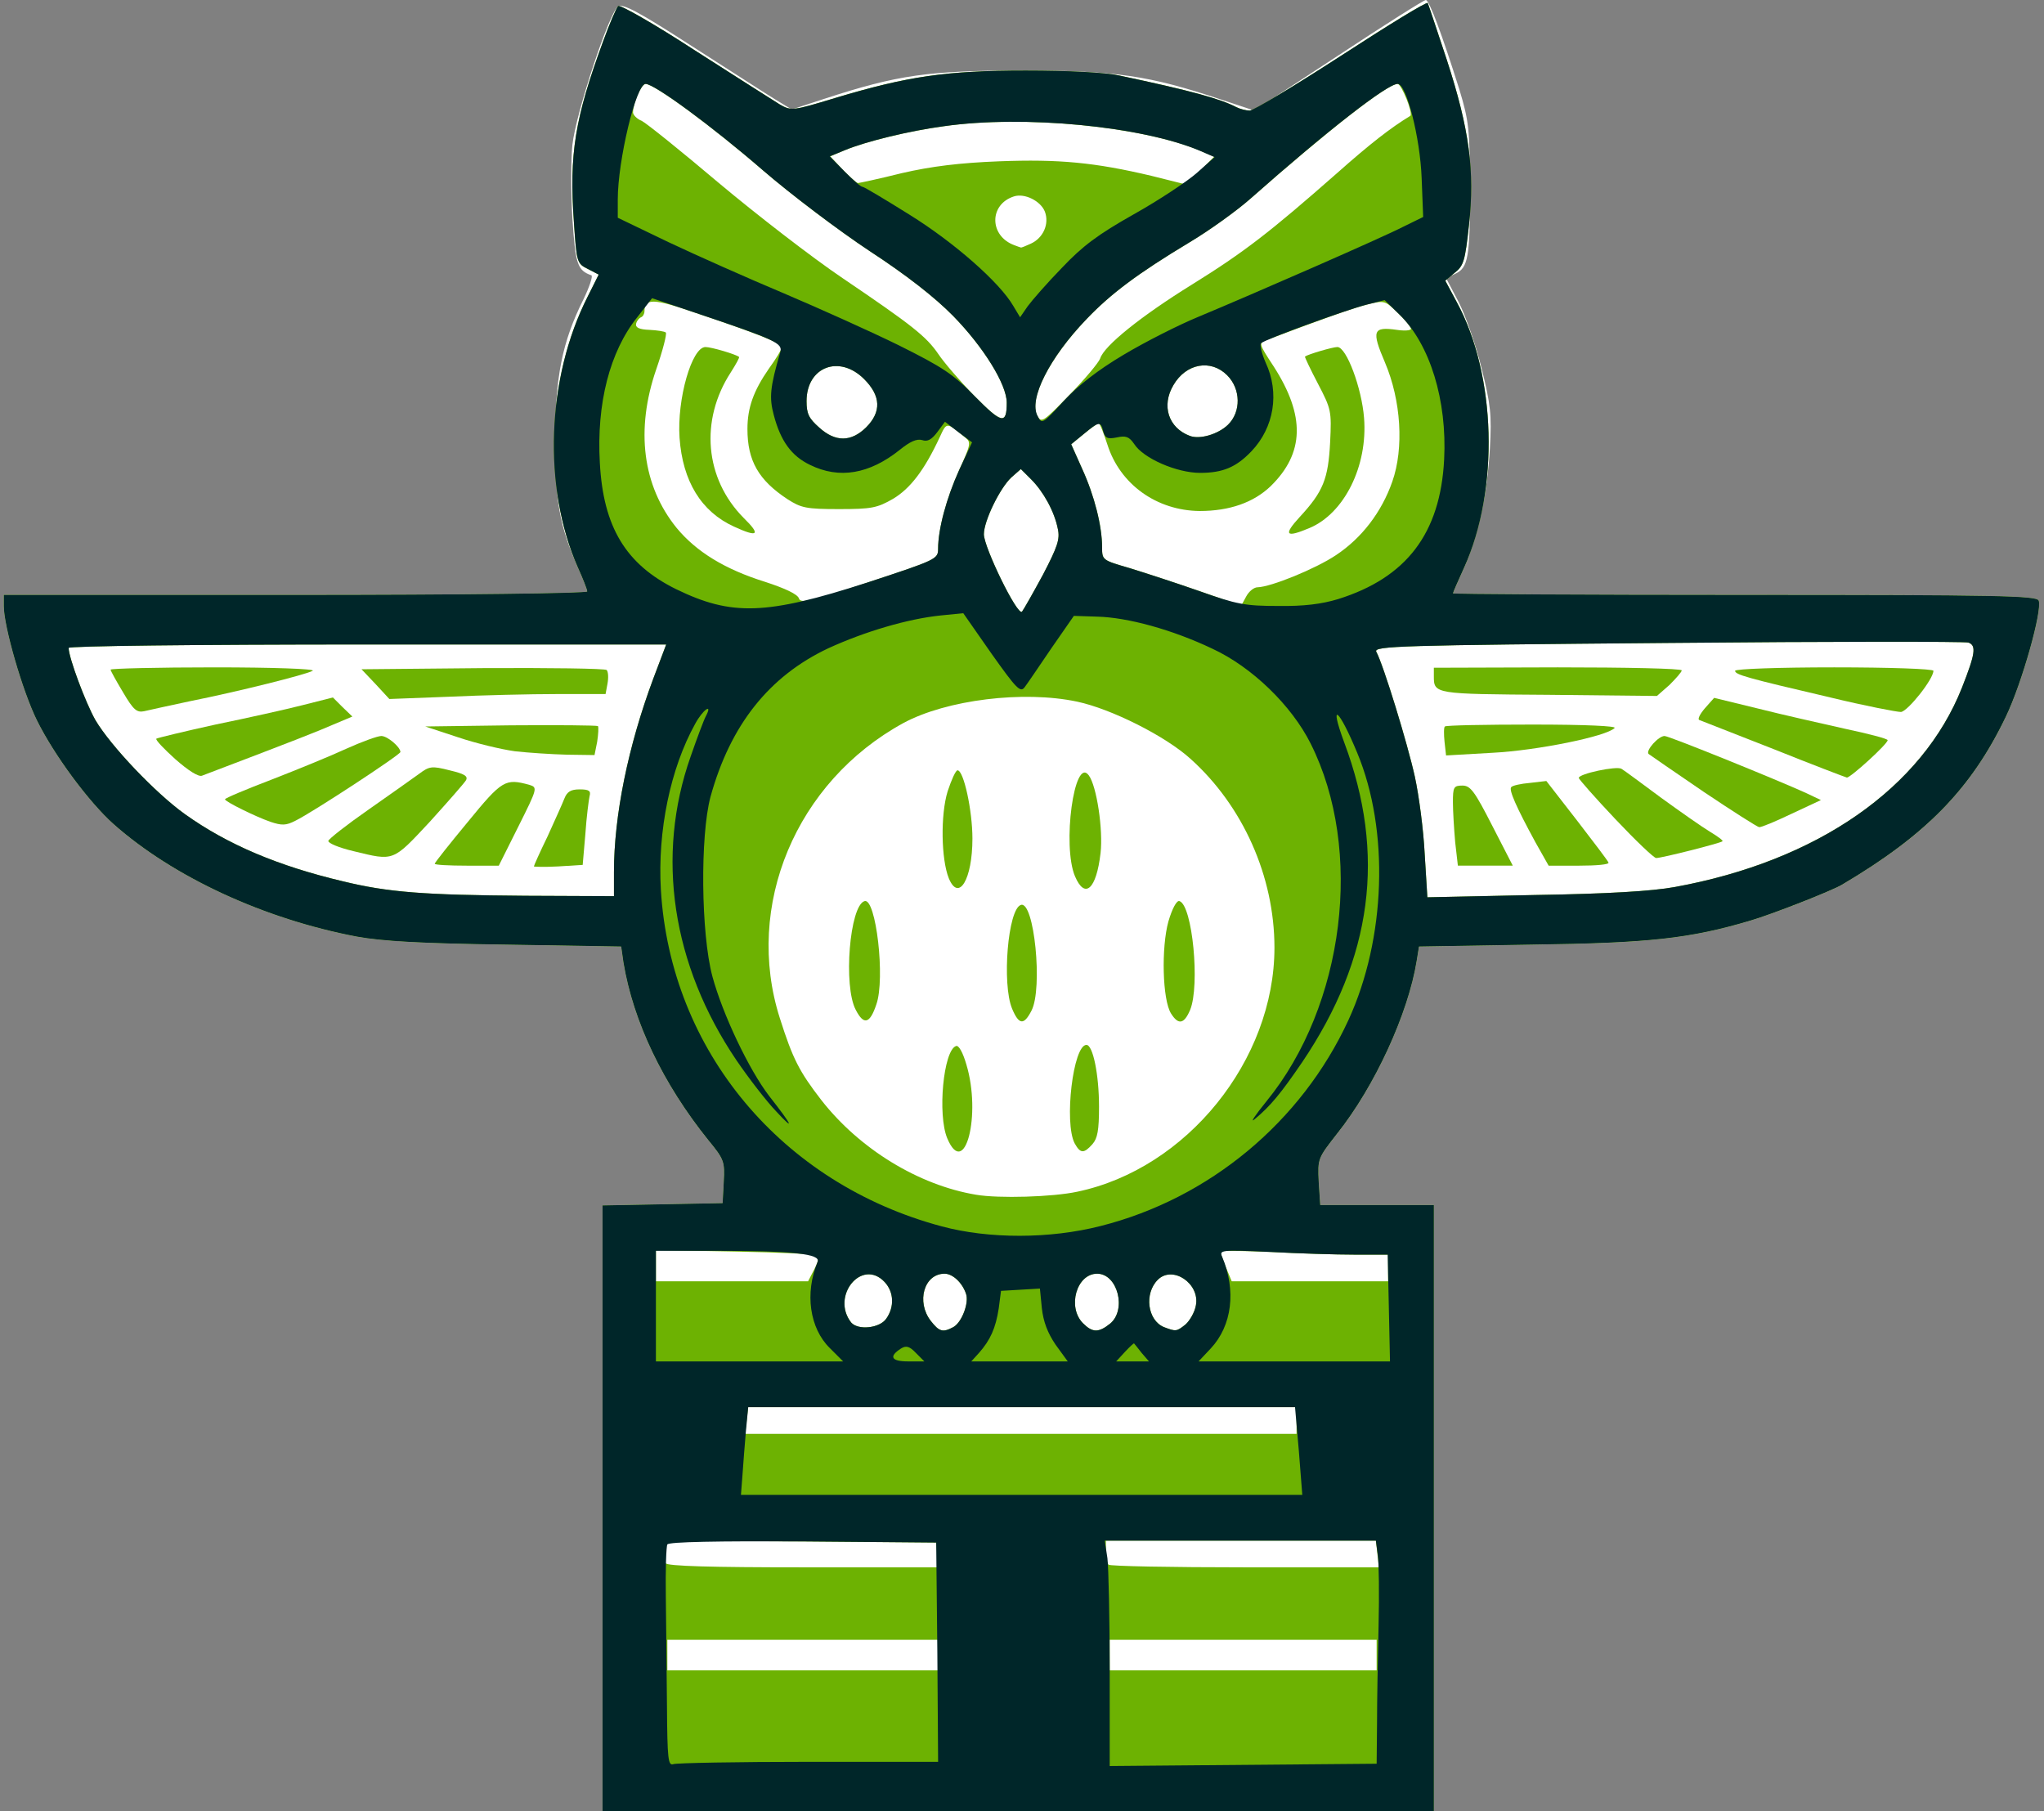 <?xml version="1.0" encoding="utf-8"?>
<!DOCTYPE svg PUBLIC "-//W3C//DTD SVG 1.1//EN" "http://www.w3.org/Graphics/SVG/1.1/DTD/svg11.dtd">
<svg version="1.1" xmlns="http://www.w3.org/2000/svg" width="536px" height="475px" viewBox="0 0 536 475" preserveAspectRatio="xMidYMid meet">
 <rect x="0" y="0" width="536" height="475" fill="#808080" stroke="none"/>
 <g fill="#ffffff">
  <path d="M158 395.5 l0 -79.4 15.8 -0.3 15.7 -0.3 0.3 -5.6 c0.3 -5.3 0.1 -5.9 -4.1 -11 -11.8 -14.7 -19.6 -30.9 -22.2 -46.5 l-0.6 -4.2 -30.2 -0.5 c-22.2 -0.3 -32.5 -0.9 -39.1 -2.1 -24.3 -4.6 -48.1 -15.6 -63.8 -29.5 -6.5 -5.8 -15.6 -18.1 -20.1 -27.2 -3.8 -7.7 -8.7 -24.7 -8.7 -30 l0 -2.9 76.5 0 c43.1 0 76.5 -0.4 76.5 -0.9 0 -0.5 -1.1 -3.3 -2.5 -6.4 -4.8 -11 -5.9 -17.1 -5.9 -33.2 0 -16.7 1.8 -25.8 7.4 -37 1.6 -3.3 2.5 -6.1 2.1 -6.3 -3.7 -1.3 -4.2 -2.9 -5 -14.9 -0.4 -6.7 -0.4 -15.4 0 -19.3 0.9 -8.3 9.7 -34.9 12 -36.3 1.3 -0.8 5.4 1.4 19.5 10.5 9.9 6.3 19.7 12.7 21.9 14 l4.1 2.5 8.6 -2.8 c19.3 -6.3 27.3 -7.4 51.8 -7.4 24.7 0 33.3 1.3 52.2 7.6 l8.7 2.9 22.1 -14.5 c12.1 -8 22.4 -14.5 22.9 -14.5 0.9 0 4.3 9.2 8.8 23.5 2.5 8.3 2.7 10.3 2.8 25.5 0 18.7 -0.5 21.2 -3.9 22.8 l-2.4 1.1 3.3 6.3 c1.8 3.5 4.5 11.2 6 17.3 2.4 9.6 2.7 12.3 2.2 21 -0.7 12.2 -3 22.9 -6.8 31.4 -1.6 3.5 -2.9 6.5 -2.9 6.7 0 0.2 34.4 0.4 76.5 0.4 66.2 0 76.6 0.2 77.1 1.5 1 2.5 -4.4 21.7 -8.6 30.4 -9.1 19 -21 31.1 -43 44.1 -2.9 1.7 -18.5 7.8 -24 9.4 -15.8 4.7 -26.6 5.9 -57.2 6.3 l-29.7 0.5 -0.6 3.7 c-2.2 13.8 -11 33 -20.9 45.4 -5 6.4 -5.1 6.5 -4.8 12.6 l0.4 6.1 14.9 0 14.9 0 0 79.5 0 79.5 -109 0 -109 0 0 -79.5z"/>
 </g>
 <g fill="#6db202">
  <path d="M158 395.5 l0 -79.4 15.8 -0.3 15.7 -0.3 0.3 -5.6 c0.3 -5.3 0.1 -5.9 -4.1 -11 -11.8 -14.7 -19.6 -30.9 -22.2 -46.5 l-0.6 -4.2 -30.2 -0.5 c-22.2 -0.3 -32.5 -0.9 -39.1 -2.1 -24.3 -4.6 -48.1 -15.6 -63.8 -29.5 -6.5 -5.8 -15.6 -18.1 -20.1 -27.2 -3.8 -7.7 -8.7 -24.7 -8.7 -30 l0 -2.9 76.5 0 c43.1 0 76.5 -0.4 76.5 -0.9 0 -0.5 -1.1 -3.3 -2.5 -6.4 -9.2 -20.9 -8.2 -49.6 2.6 -70.9 l2.9 -5.8 -2.9 -1.5 c-2.8 -1.4 -2.9 -1.7 -3.6 -12.2 -1.3 -18 0.3 -27.4 7.6 -47.3 1.7 -4.7 3.5 -8.9 4 -9.4 0.4 -0.5 9.5 4.7 20.1 11.6 10.6 6.8 20.7 13.2 22.3 14.2 3 1.7 3.3 1.7 14.5 -1.7 19 -5.7 29.1 -7.2 50 -7.2 11.2 0 20.9 0.5 24.5 1.3 18.9 4 26.5 6.1 30.7 8.3 1 0.5 2.6 0.9 3.5 0.9 1 0 11.8 -6.5 24 -14.4 12.3 -8 22.4 -14.2 22.7 -13.8 0.2 0.4 2.4 7.1 5 14.9 5.9 18.1 7.4 29.2 5.8 43.4 -1 9.3 -1.4 10.6 -3.7 12.4 l-2.5 2.1 3 5.6 c10.4 19.1 11.2 49.2 1.9 69.7 -1.6 3.5 -2.9 6.5 -2.9 6.7 0 0.2 34.4 0.4 76.5 0.4 66.2 0 76.6 0.2 77.1 1.5 1 2.5 -4.4 21.7 -8.6 30.4 -9.1 19 -21 31.1 -43 44.1 -2.9 1.7 -18.5 7.8 -24 9.4 -15.8 4.7 -26.6 5.9 -57.2 6.3 l-29.7 0.5 -0.6 3.7 c-2.2 13.8 -11 33 -20.9 45.4 -5 6.4 -5.1 6.5 -4.8 12.6 l0.4 6.1 14.9 0 14.9 0 0 79.5 0 79.5 -109 0 -109 0 0 -79.5z m88 38.5 l0 -4 -35.5 0 -35.5 0 0 4 0 4 35.5 0 35.5 0 0 -4z m115 0 l0 -4 -35 0 -35 0 0 4 0 4 35 0 35 0 0 -4z m-115.2 -26.2 l-0.3 -3.3 -35.2 -0.3 -35.3 -0.2 -0.6 2.4 c-0.3 1.4 -0.3 3 0.1 3.5 0.4 0.8 12.3 1.1 36.1 1.1 l35.5 0 -0.3 -3.2z m115.4 -0.3 l-0.4 -3.5 -35.4 0 -35.4 0 0 2.8 c0 1.6 0.3 3.2 0.7 3.5 0.3 0.4 16.4 0.7 35.8 0.7 l35.1 0 -0.4 -3.5z m-21.2 -35 l0 -3.5 -71.9 0 -71.9 0 -0.4 3.5 -0.4 3.5 72.3 0 72.3 0 0 -3.5z m-90 -24.5 c2.2 -1.2 4.2 -6.4 3.3 -8.8 -1 -2.9 -3.5 -5.2 -5.6 -5.2 -5.4 0 -7.5 7.4 -3.6 12.4 2.2 2.8 3.1 3.1 5.9 1.6z m41.1 -0.9 c4.4 -3.6 2 -13.1 -3.4 -13.1 -5.4 0 -7.9 8.8 -3.7 13 2.5 2.5 4.1 2.5 7.1 0.1z m19.8 0.2 c1.1 -1 2.4 -3.2 2.7 -5 1.1 -5.7 -6.1 -10.6 -10 -6.7 -3.6 3.6 -2.7 10.6 1.6 12.4 3.2 1.2 3.3 1.2 5.7 -0.7z m-78.5 -1.5 c2.2 -3.1 2 -7 -0.4 -9.6 -6 -6.4 -14.2 3.7 -8.8 10.6 1.8 2.1 7.5 1.5 9.2 -1z m-18.9 -12.9 c0.9 -1.7 1.4 -3.4 1 -3.7 -0.3 -0.3 -10 -0.8 -21.5 -1 l-21 -0.4 0 4.1 0 4.1 20 0 19.9 0 1.6 -3.1z m150.5 -0.4 l0 -3.5 -8.7 0 c-4.9 0 -14.8 -0.3 -22 -0.7 -7.3 -0.3 -13.3 -0.4 -13.3 -0.1 0 0.3 0.7 2.2 1.5 4.2 l1.5 3.6 20.5 0 20.5 0 0 -3.5z m-81.5 -20 c28.7 -6 51.7 -34.5 51.7 -64 0 -18.7 -8.3 -37.2 -22 -49.5 -6.6 -6 -20.8 -13.1 -29.7 -15 -14.1 -3 -34.3 -0.5 -45.6 5.6 -28.2 15.4 -41.8 48 -32.4 77.4 3.4 10.7 5.1 14 10.9 21.5 10 12.8 25.5 22.3 40.6 24.8 5.9 1 20 0.6 26.5 -0.8z m-121.5 -83.8 c0 -14.8 3.7 -33 10.3 -50.7 l3.4 -9 -78.3 0 c-45.5 0 -78.4 0.4 -78.4 0.9 0 2.5 4.4 14.3 7 18.9 4 6.8 15.8 19.2 23.5 24.7 11.2 8 24.5 13.6 41.4 17.6 11.9 2.9 21.2 3.6 47.9 3.8 l23.2 0.1 0 -6.3z m278.2 3.9 c37.4 -6.8 64.9 -26 75.3 -52.3 3.5 -8.9 3.8 -11 1.7 -11.8 -0.9 -0.3 -36.4 -0.3 -78.9 0.1 -70.3 0.6 -77.1 0.8 -76.4 2.3 1.9 3.5 8.2 24.1 10.1 32.7 1.1 5 2.3 14.2 2.6 20.4 l0.7 11.3 28.1 -0.6 c19.2 -0.3 30.8 -1 36.8 -2.1z m-165.7 -81.9 c3.8 -7.3 4.5 -9.3 3.9 -12 -0.9 -4.6 -3.8 -9.8 -7 -13 l-2.7 -2.7 -2.5 2.2 c-3 2.8 -7.2 11.4 -7.2 14.9 0 3.4 8.8 21.5 10 20.3 0.4 -0.5 2.9 -4.9 5.5 -9.7z m-27.5 -6.8 c0 -5.1 2.2 -13.3 5.5 -20.6 3 -6.6 3.2 -7.3 1.7 -8.5 -5.1 -4.2 -4.9 -4.2 -6.8 -0.1 -4 8.6 -7.7 13.4 -12.2 16.1 -4.2 2.4 -5.6 2.7 -14.2 2.7 -8.6 0 -9.9 -0.3 -13.5 -2.6 -7.6 -5 -10.5 -10.1 -10.5 -18.4 0 -5.6 1.6 -10 5.6 -15.8 1.9 -2.6 3.4 -5.1 3.4 -5.6 0 -1.1 -6 -3.5 -22.7 -9.1 -11 -3.8 -13.3 -3.8 -13.3 -0.4 0 0.7 -0.4 1.4 -0.9 1.6 -0.5 0.2 -1.1 0.9 -1.3 1.7 -0.2 1 0.8 1.5 3.5 1.6 2 0.1 4 0.4 4.3 0.7 0.3 0.4 -0.8 4.7 -2.5 9.6 -5.5 15.9 -3.6 30.6 5.3 41.6 5.2 6.3 12.7 10.9 23.3 14.2 5.2 1.7 8.4 3.2 8.8 4.3 0.4 1.4 2.8 0.9 18.5 -4.3 17.6 -5.8 18 -6 18 -8.7z m83.8 10.1 c3.5 -0.1 15.1 -4.8 20.5 -8.4 6.8 -4.5 12 -11.3 14.8 -19.3 3.1 -8.8 2.3 -21.3 -1.9 -31.2 -3.6 -8.4 -3.2 -9.5 3.1 -8.6 2 0.3 3.7 0.2 3.7 -0.3 0 -0.4 -1.5 -2.3 -3.4 -4.1 -3.4 -3.3 -3.5 -3.4 -8.3 -2.2 -4 1.1 -10.1 3.2 -26 9.2 -2.3 0.8 -2.3 0.9 1.7 7 8.3 12.9 8.1 22.7 -0.8 31.4 -4.5 4.3 -10.8 6.5 -18.6 6.5 -11.3 -0.1 -20.9 -7 -24.2 -17.4 -1 -3.1 -2 -5.6 -2.3 -5.6 -0.3 0 -2.1 1.3 -3.9 2.8 l-3.3 2.7 2.9 6.5 c3.2 7 5.2 15 5.2 20.5 0 3.4 0.1 3.4 7.3 5.5 3.9 1.2 12.2 3.9 18.2 6 l11 3.8 1.3 -2.4 c0.7 -1.3 2 -2.4 3 -2.4z m-102.7 -41.9 c4.1 -4.1 3.9 -8.3 -0.5 -12.7 -6.5 -6.5 -15.1 -3.2 -15.1 5.8 0 3.3 0.6 4.5 3.3 6.9 4.3 3.9 8.4 3.8 12.3 0z m94.9 -0.7 c3.5 -3.4 3.4 -9.4 -0.2 -13 -4.3 -4.3 -10.8 -3.1 -14.1 2.6 -3.2 5.4 -1.3 11.2 4.3 13.3 2.6 1 7.4 -0.4 10 -2.9z m-58 -5.8 c0 -4.8 -6.1 -14.6 -14 -22.7 -4.9 -5 -12.5 -10.9 -22 -17.1 -8 -5.3 -20.6 -14.8 -28 -21.2 -13.3 -11.5 -28.4 -22.6 -30.7 -22.6 -1.1 0 -3.3 5 -3.3 7.5 0 0.6 1 1.7 2.3 2.2 1.2 0.6 10.3 7.9 20.1 16.2 9.9 8.3 24.5 19.6 32.5 25 18.3 12.4 22 15.3 25.2 20 1.4 2.1 5.6 7 9.4 10.9 7.2 7.3 8.5 7.6 8.5 1.8z m24.5 -11.6 c1 -3.3 10.7 -11.1 24.1 -19.4 13.7 -8.5 20.5 -13.8 37.9 -29.1 8.9 -7.9 14.2 -12 19.3 -15.1 0.9 -0.5 -2.3 -8.4 -3.3 -8.4 -2.7 0 -18.3 12.2 -38.6 30.1 -3.5 3.1 -10.7 8.3 -15.9 11.4 -13.8 8.3 -20.8 13.6 -27.1 20.2 -9.7 10.1 -15.2 21 -12.9 25.3 1.1 2 1.5 1.7 8.5 -5.5 4 -4.1 7.6 -8.4 8 -9.5z m-18.2 -30.1 c3.3 -1.5 4.9 -5.2 3.7 -8.4 -1.1 -2.8 -5.3 -4.9 -8.1 -4 -6.6 2.1 -6.5 10.4 0.1 12.8 0.8 0.3 1.6 0.6 1.7 0.6 0.1 0.1 1.3 -0.4 2.6 -1z m-33.8 -18.5 c7.8 -1.8 15.2 -2.7 25.5 -3.1 15.7 -0.6 25.1 0.3 39.9 3.8 l9.2 2.3 3.7 -3.7 3.6 -3.6 -3.7 -1.6 c-15.4 -6.4 -46.2 -9.4 -67.2 -6.4 -9 1.2 -20.5 4 -26 6.3 l-3.8 1.6 3.3 3.5 c1.9 1.9 3.6 3.5 4 3.5 0.3 0 5.5 -1.1 11.5 -2.6z"/>
  <path d="M248.4 298.5 c-2.6 -6.2 -1 -23.1 2.3 -24.2 0.7 -0.3 1.8 1.7 2.7 4.8 4 13.2 -0.4 30.3 -5 19.4z"/>
  <path d="M281.8 299.8 c-2.8 -5.4 -0.4 -25.8 3.1 -25.8 1.7 0 3.3 7.8 3.3 16.2 0 6.2 -0.4 8.3 -1.7 9.8 -2.3 2.6 -3.2 2.5 -4.7 -0.2z"/>
  <path d="M224.4 264.8 c-3.3 -6.2 -1.6 -27.3 2.3 -28.5 3 -1 5.5 20.4 3.1 27.1 -1.7 5.1 -3.3 5.5 -5.4 1.4z"/>
  <path d="M265.4 264.5 c-2.7 -6.5 -1.1 -26.1 2.3 -27.2 3.5 -1.2 5.8 21.9 2.8 27.7 -2 3.9 -3.3 3.8 -5.1 -0.5z"/>
  <path d="M307.1 265.8 c-2.3 -3.6 -2.6 -17.4 -0.7 -24.2 1 -3.4 2.2 -5.6 2.9 -5.3 3.4 1.1 5.4 22.1 2.8 28.5 -1.6 3.8 -3.1 4 -5 1z"/>
  <path d="M248.8 230.3 c-2 -5 -2.2 -16.6 -0.3 -22.8 1 -3 2.1 -5.5 2.6 -5.5 1.6 0 3.9 10.5 3.9 17.9 0 10.7 -3.6 16.7 -6.2 10.4z"/>
  <path d="M281.9 229.8 c-3.4 -8 -0.2 -31.6 3.6 -26.5 2.1 2.8 3.8 14.3 3.1 20.4 -1.1 9.5 -4.1 12.2 -6.7 6.1z"/>
  <path d="M140 227.2 c0 -0.2 1.6 -3.8 3.6 -7.9 1.9 -4.2 3.9 -8.6 4.4 -9.9 0.7 -1.8 1.7 -2.4 4 -2.4 2.5 0 3 0.4 2.6 1.8 -0.2 0.9 -0.8 5.4 -1.1 9.9 l-0.7 8.1 -6.4 0.4 c-3.5 0.2 -6.4 0.1 -6.4 0z"/>
  <path d="M114 226.5 c0 -0.3 3.9 -5.2 8.7 -11 9 -11 9.8 -11.4 16.1 -9.7 2.2 0.7 2.2 0.8 -2.9 11 l-5.1 10.2 -8.4 0 c-4.6 0 -8.4 -0.2 -8.4 -0.5z"/>
  <path d="M92.7 223.2 c-3.8 -0.9 -6.7 -2.1 -6.6 -2.7 0.1 -0.5 4.8 -4.2 10.4 -8.1 5.6 -3.9 11.6 -8.2 13.3 -9.4 2.8 -2.1 3.4 -2.2 8.1 -1 3.8 0.9 4.9 1.5 4.3 2.6 -0.4 0.7 -4.7 5.6 -9.5 10.9 -9.8 10.5 -9.3 10.3 -20 7.7z"/>
  <path d="M70.9 215.5 c-4 -1.4 -11.9 -5.3 -11.9 -5.9 0 -0.3 5.5 -2.6 12.3 -5.2 6.7 -2.6 15.5 -6.2 19.6 -8.1 4 -1.8 8.1 -3.3 9.1 -3.3 1.6 0 5 2.9 5 4.2 0 0.7 -23 15.8 -27.5 18 -2.5 1.3 -3.6 1.3 -6.6 0.3z"/>
  <path d="M46 199.1 c-3 -2.7 -5.3 -5.1 -5 -5.4 0.3 -0.2 7.3 -1.9 15.5 -3.7 8.3 -1.7 18.6 -4 22.9 -5.1 l7.9 -2 2.5 2.5 2.6 2.5 -5 2.1 c-4.1 1.8 -10.2 4.2 -34.4 13.4 -0.9 0.4 -3.6 -1.3 -7 -4.3z"/>
  <path d="M135 197 c-3.6 -0.5 -10.3 -2.1 -15 -3.7 l-8.5 -2.8 22.4 -0.3 c12.3 -0.1 22.6 0 22.9 0.2 0.2 0.3 0.1 2.1 -0.2 4.1 l-0.7 3.5 -7.2 -0.1 c-4 -0.1 -10.1 -0.5 -13.7 -0.9z"/>
  <path d="M32.3 181.6 c-1.8 -3 -3.3 -5.7 -3.3 -6 0 -0.3 12.3 -0.6 27.3 -0.6 15.2 0 26.5 0.4 25.7 0.9 -1.8 1 -19.3 5.4 -32.3 8 -5.2 1.1 -10.6 2.3 -11.9 2.6 -1.9 0.4 -2.8 -0.3 -5.5 -4.9z"/>
  <path d="M98.5 179.4 l-3.7 -3.9 31.8 -0.3 c17.5 -0.1 32.1 0.1 32.5 0.5 0.4 0.5 0.5 2 0.2 3.6 l-0.5 2.7 -12.7 0 c-6.9 0 -19.7 0.3 -28.3 0.7 l-15.7 0.6 -3.6 -3.9z"/>
  <path d="M381.6 220.9 c-0.3 -3.4 -0.6 -8.2 -0.6 -10.5 0 -4 0.2 -4.4 2.5 -4.4 2.1 0 3.2 1.5 7.8 10.5 l5.4 10.5 -7.2 0 -7.2 0 -0.7 -6.1z"/>
  <path d="M402.6 220.8 c-5 -9.2 -7 -13.7 -6.3 -14.4 0.3 -0.4 2.5 -0.9 4.9 -1.1 l4.3 -0.5 8 10.3 c4.4 5.7 8.2 10.7 8.3 11.1 0.2 0.5 -3.2 0.8 -7.7 0.8 l-8 0 -3.5 -6.2z"/>
  <path d="M423.6 214.8 c-5.3 -5.6 -9.6 -10.5 -9.6 -10.8 0 -1.1 9.9 -3.2 11.2 -2.4 0.7 0.4 5.4 3.9 10.4 7.6 5.1 3.7 10.8 7.7 12.8 8.9 2 1.2 3.5 2.3 3.3 2.5 -0.5 0.5 -15.9 4.4 -17.4 4.4 -0.6 0 -5.4 -4.6 -10.7 -10.2z"/>
  <path d="M446.7 207.6 c-7.5 -5.1 -14 -9.6 -14.4 -9.9 -0.8 -0.9 2.6 -4.7 4.2 -4.7 1.2 0 29.5 11.5 37 14.9 l4 1.9 -7.7 3.6 c-4.2 2 -8 3.6 -8.5 3.5 -0.4 0 -7 -4.2 -14.6 -9.3z"/>
  <path d="M465 196.4 c-10.2 -4 -18.9 -7.4 -19.4 -7.6 -0.5 -0.2 0.2 -1.6 1.5 -3.1 l2.4 -2.7 11.5 2.8 c6.3 1.6 16.6 3.9 22.8 5.3 6.1 1.3 11.2 2.6 11.2 3 0 1 -9.8 9.9 -10.7 9.8 -0.4 -0.1 -9.1 -3.4 -19.3 -7.5z"/>
  <path d="M378.8 194.5 c-0.2 -2 -0.2 -3.8 0.1 -4 0.2 -0.3 10.6 -0.5 23 -0.5 14.1 0 22.1 0.4 21.5 0.9 -2.1 2.2 -20.3 5.9 -32 6.5 l-12.2 0.7 -0.4 -3.6z"/>
  <path d="M480 182.9 c-22.3 -5.2 -25 -6 -25 -7 0 -0.5 11.7 -0.9 26 -0.9 14.5 0 26 0.4 26 0.9 0 2.2 -6.7 10.6 -8.5 10.8 -1.1 0 -9.4 -1.6 -18.5 -3.8z"/>
  <path d="M406 182.2 c-29.9 -0.2 -30 -0.2 -30 -4.9 l0 -2.2 32.5 -0.1 c17.9 0 32.5 0.3 32.5 0.8 0 0.4 -1.5 2.1 -3.2 3.8 l-3.3 2.9 -28.5 -0.3z"/>
  <path d="M192.5 138.1 c-8.6 -3.9 -13.5 -11.9 -14.3 -23.3 -0.7 -10.1 3.2 -23.8 6.8 -23.8 1.5 0 8 1.9 8.8 2.6 0.2 0.1 -0.8 1.9 -2.2 4.1 -8.1 12.5 -6.8 27.8 3.4 38.1 4.6 4.5 3.8 5.2 -2.5 2.3z"/>
  <path d="M340.8 135.6 c6.2 -6.7 7.5 -10 8 -19.6 0.4 -8.2 0.3 -8.7 -3.2 -15.4 -2 -3.8 -3.5 -7 -3.4 -7.1 0.8 -0.6 7.3 -2.5 8.5 -2.5 2.4 0 6.4 10.8 7 18.6 1 12.6 -5.2 25.1 -14.4 28.9 -6.2 2.6 -6.8 1.8 -2.5 -2.9z"/>
 </g>
 <g fill="#002629">
  <path d="M158 395.5 l0 -79.4 15.8 -0.3 15.7 -0.3 0.3 -5.6 c0.3 -5.3 0.1 -5.9 -4.1 -11 -11.8 -14.7 -19.6 -30.9 -22.2 -46.5 l-0.6 -4.2 -30.2 -0.5 c-22.2 -0.3 -32.5 -0.9 -39.1 -2.1 -24.3 -4.6 -48.1 -15.6 -63.8 -29.5 -6.5 -5.8 -15.6 -18.1 -20.1 -27.2 -3.8 -7.7 -8.7 -24.7 -8.7 -30 l0 -2.9 76.5 0 c43.1 0 76.5 -0.4 76.5 -0.9 0 -0.5 -1.1 -3.3 -2.5 -6.4 -9.2 -20.9 -8.2 -49.6 2.6 -70.9 l2.9 -5.8 -2.9 -1.5 c-2.8 -1.4 -2.9 -1.7 -3.6 -12.2 -1.3 -18 0.3 -27.4 7.6 -47.3 1.7 -4.7 3.5 -8.9 4 -9.4 0.4 -0.5 9.5 4.7 20.1 11.6 10.6 6.8 20.7 13.2 22.3 14.2 3 1.7 3.3 1.7 14.5 -1.7 19 -5.7 29.1 -7.2 50 -7.2 11.2 0 20.9 0.5 24.5 1.3 18.9 4 26.5 6.1 30.7 8.3 1 0.5 2.6 0.9 3.5 0.9 1 0 11.8 -6.5 24 -14.4 12.3 -8 22.4 -14.2 22.7 -13.8 0.2 0.4 2.4 7.1 5 14.9 5.9 18.1 7.4 29.2 5.8 43.4 -1 9.3 -1.4 10.6 -3.7 12.4 l-2.5 2.1 3 5.6 c10.4 19.1 11.2 49.2 1.9 69.7 -1.6 3.5 -2.9 6.5 -2.9 6.7 0 0.2 34.4 0.4 76.5 0.4 66.2 0 76.6 0.2 77.1 1.5 1 2.5 -4.4 21.7 -8.6 30.4 -9.1 19 -21 31.1 -43 44.1 -2.9 1.7 -18.5 7.8 -24 9.4 -15.8 4.7 -26.6 5.9 -57.2 6.3 l-29.7 0.5 -0.6 3.7 c-2.2 13.8 -11 33 -20.9 45.4 -5 6.4 -5.1 6.5 -4.8 12.6 l0.4 6.1 14.9 0 14.9 0 0 79.5 0 79.5 -109 0 -109 0 0 -79.5z m54.1 66.5 l33.9 0 -0.2 -28.7 -0.3 -28.8 -34.9 -0.3 c-22.3 -0.1 -35.2 0.1 -35.6 0.8 -0.3 0.5 -0.5 6.7 -0.4 13.7 0.1 7.1 0.2 19.9 0.3 28.7 0.1 14 0.3 15.7 1.7 15.2 0.9 -0.3 16.8 -0.6 35.5 -0.6z m149 -10 c0 -5.8 0.2 -17.2 0.4 -25.5 0.2 -8.2 0.1 -16.7 -0.2 -18.7 l-0.5 -3.8 -35.5 0 -35.6 0 0.7 4.6 c0.3 2.6 0.6 15.9 0.6 29.6 l0 24.9 35 -0.3 35 -0.3 0.1 -10.5z m-20.5 -71.5 l-1 -11.5 -71.7 0 -71.7 0 -0.6 6.3 c-0.3 3.4 -0.7 8.6 -0.9 11.5 l-0.4 5.2 73.6 0 73.6 0 -0.9 -11.5z m-123 -27 c-5.3 -5.2 -6.6 -14.4 -3.2 -22.6 0.9 -2.1 -6.4 -2.9 -27 -2.9 l-15.4 0 0 14.5 0 14.5 24.5 0 24.6 0 -3.5 -3.5z m22.6 1.3 c-1.7 -1.8 -2.6 -2 -3.9 -1.2 -3.3 2.1 -2.6 3.4 1.8 3.4 l4.3 0 -2.2 -2.2z m36.6 -2.2 c-2.1 -3.1 -3.2 -6 -3.6 -9.6 l-0.5 -5.1 -5.1 0.3 -5.1 0.3 -0.6 4.6 c-0.8 5.2 -2.2 8.3 -5.2 11.7 l-2 2.2 12.6 0 12.7 0 -3.2 -4.4z m22.6 2.2 c-1 -1.3 -1.9 -2.4 -2 -2.5 0 -0.2 -1.1 0.8 -2.4 2.2 l-2.3 2.5 4.3 0 4.3 0 -1.9 -2.2z m64.8 -11.8 l-0.3 -14 -8.7 0 c-4.8 0 -14.7 -0.3 -22.1 -0.7 -13 -0.6 -13.4 -0.5 -12.6 1.3 3.7 8.8 2.6 18 -3 24 l-3.2 3.4 25.1 0 25.1 0 -0.3 -14z m-114.2 5 c2.2 -1.2 4.2 -6.4 3.3 -8.8 -1 -2.9 -3.5 -5.2 -5.6 -5.2 -5.4 0 -7.5 7.4 -3.6 12.4 2.2 2.8 3.1 3.1 5.9 1.6z m41.1 -0.9 c4.4 -3.6 2 -13.1 -3.4 -13.1 -5.4 0 -7.9 8.8 -3.7 13 2.5 2.5 4.1 2.5 7.1 0.1z m19.8 0.2 c1.1 -1 2.4 -3.2 2.7 -5 1.1 -5.7 -6.1 -10.6 -10 -6.7 -3.6 3.6 -2.7 10.6 1.6 12.4 3.2 1.2 3.3 1.2 5.7 -0.7z m-78.5 -1.5 c2.2 -3.1 2 -7 -0.4 -9.6 -6 -6.4 -14.2 3.7 -8.8 10.6 1.8 2.1 7.5 1.5 9.2 -1z m56.2 -24.3 c28.5 -7.2 52.7 -27.3 65 -54 9.8 -21.3 10.8 -49.7 2.3 -70.1 -4.8 -11.6 -7.5 -13.8 -3.4 -2.7 11 29.3 7.4 56.5 -11 83.8 -5.6 8.2 -8.3 11.5 -12.5 15 -1.3 1.1 0.1 -1 3.1 -4.7 20.5 -25.1 25.6 -65.9 11.6 -93.8 -5 -10 -15.4 -20.1 -25.8 -24.9 -10.5 -5 -22.2 -8.2 -30.2 -8.4 l-6.1 -0.2 -5.9 8.5 c-3.2 4.7 -6.3 9.3 -7 10.2 -1.1 1.5 -2.1 0.5 -8.7 -8.8 l-7.4 -10.6 -6 0.6 c-8.6 0.9 -19.8 4.2 -29.4 8.6 -15.5 7.3 -25.7 20.1 -30.9 39 -2.7 10.2 -2.5 35.7 0.5 47 2.7 10 9.6 24.5 14.9 31.4 6.2 7.9 6.8 9.4 1.9 4.1 -2.6 -2.7 -7.3 -8.8 -10.5 -13.5 -16.9 -25 -21.2 -53.5 -12 -79.6 1.7 -4.9 3.5 -9.7 4 -10.6 1.9 -3.6 -0.8 -1.7 -2.8 2 -6.5 11.7 -9.9 28.1 -9 43.5 2.5 42.2 31.7 77.1 73.7 88.3 12.3 3.3 28.3 3.3 41.6 -0.1z m-127.6 -92.8 c0 -14.8 3.7 -33 10.3 -50.7 l3.4 -9 -78.3 0 c-45.5 0 -78.4 0.4 -78.4 0.9 0 2.5 4.4 14.3 7 18.9 4 6.8 15.8 19.2 23.5 24.7 11.2 8 24.5 13.6 41.4 17.6 11.9 2.9 21.2 3.6 47.9 3.8 l23.2 0.1 0 -6.3z m278.2 3.9 c37.4 -6.8 64.9 -26 75.3 -52.3 3.5 -8.9 3.8 -11 1.7 -11.8 -0.9 -0.3 -36.4 -0.3 -78.9 0.1 -70.3 0.6 -77.1 0.8 -76.4 2.3 1.9 3.5 8.2 24.1 10.1 32.7 1.1 5 2.3 14.2 2.6 20.4 l0.7 11.3 28.1 -0.6 c19.2 -0.3 30.8 -1 36.8 -2.1z m-165.7 -81.9 c3.8 -7.3 4.5 -9.3 3.9 -12 -0.9 -4.6 -3.8 -9.8 -7 -13 l-2.7 -2.7 -2.5 2.2 c-3 2.8 -7.2 11.4 -7.2 14.9 0 3.4 8.8 21.5 10 20.3 0.4 -0.5 2.9 -4.9 5.5 -9.7z m-46.2 2.1 c18.3 -6 18.7 -6.2 18.7 -8.9 0 -5.2 2.2 -13.3 5.5 -20.6 l3.4 -7.3 -3.6 -2.7 -3.5 -2.7 -2 2.7 c-1.5 2 -2.6 2.6 -4 2.1 -1.4 -0.4 -3.2 0.4 -5.9 2.6 -7.9 6.3 -15.8 7.7 -23.5 3.9 -4.8 -2.3 -7.7 -6.2 -9.5 -13.1 -1.2 -4.5 -1 -7.2 1.7 -16.4 0.7 -2.4 -0.9 -3.2 -22.3 -10.4 l-11.3 -3.8 -3.9 5 c-7.2 9 -10.7 22.6 -9.8 38.2 0.9 16.8 6.8 26.6 20 33.1 14.6 7.1 23.6 6.8 50 -1.7z m123.6 4.3 c17.9 -5.6 26.8 -17.2 27.8 -36.6 0.8 -15.5 -3.7 -30.2 -11.7 -38 l-3.9 -3.8 -4.8 1.2 c-5.4 1.4 -26.4 9 -27.6 10.1 -0.4 0.3 0.1 2.6 1.2 5.1 3.7 7.9 2.2 17 -3.7 23.2 -4 4.2 -7.5 5.7 -13.5 5.7 -6.1 0 -14.9 -3.8 -17.3 -7.6 -1.3 -1.9 -2.2 -2.2 -4.5 -1.7 -2.5 0.5 -3.1 0.2 -3.6 -1.6 -0.7 -2.7 -1.1 -2.6 -5.1 0.7 l-3.3 2.7 2.9 6.5 c3.2 7 5.2 15 5.2 20.5 0 3.4 0.1 3.4 7.3 5.5 3.9 1.2 12.2 3.9 18.2 6 9.8 3.5 12.1 3.9 20.7 3.9 6.7 0.1 11.4 -0.5 15.7 -1.8z m-123.8 -45 c4.1 -4.1 3.9 -8.3 -0.5 -12.7 -6.5 -6.5 -15.1 -3.2 -15.1 5.8 0 3.3 0.6 4.5 3.3 6.9 4.3 3.9 8.4 3.8 12.3 0z m94.9 -0.7 c3.5 -3.4 3.4 -9.4 -0.2 -13 -4.3 -4.3 -10.8 -3.1 -14.1 2.6 -3.2 5.4 -1.3 11.2 4.3 13.3 2.6 1 7.4 -0.4 10 -2.9z m-58 -5.8 c0 -4.8 -6.1 -14.6 -14 -22.7 -4.9 -5 -12.5 -10.9 -22 -17.1 -8 -5.3 -20.6 -14.8 -28 -21.2 -13.4 -11.6 -28.4 -22.6 -30.7 -22.6 -2.5 0 -7.3 20.1 -7.3 30.3 l0 4.8 13.3 6.4 c7.2 3.4 20.9 9.5 30.2 13.4 9.4 4 23 10.1 30.3 13.7 11.4 5.7 14.2 7.5 19.9 13.4 7 7.1 8.3 7.4 8.3 1.6z m30.7 -12.6 c5.7 -3.4 14.4 -7.8 19.5 -9.9 14.4 -6 48.3 -20.8 53.9 -23.7 l5.1 -2.5 -0.4 -10.2 c-0.4 -10.7 -4 -24.7 -6.3 -24.7 -2.7 0 -18.5 12.3 -38.6 30.1 -3.5 3.1 -10.7 8.3 -15.9 11.4 -13.8 8.3 -20.8 13.6 -27.1 20.2 -9.8 10.2 -15.2 21 -12.8 25.4 1.1 2.2 1.3 2.1 6.8 -3.9 3.8 -4.1 8.9 -8.1 15.8 -12.2z m-16.2 -22.8 c5.4 -5.7 9.4 -8.7 18.8 -14 6.6 -3.7 14 -8.6 16.6 -10.9 l4.6 -4.1 -3.7 -1.6 c-15.2 -6.5 -46.2 -9.5 -67.3 -6.5 -9 1.2 -20.5 4 -26 6.3 l-3.9 1.6 3.9 4 c2.2 2.2 4.2 4 4.7 4 0.4 0 5.9 3.3 12.3 7.3 11.6 7.2 23.6 17.7 27.2 23.9 l1.8 3 2 -2.9 c1.1 -1.5 5.1 -6.1 9 -10.1z"/>
 </g>
</svg>
